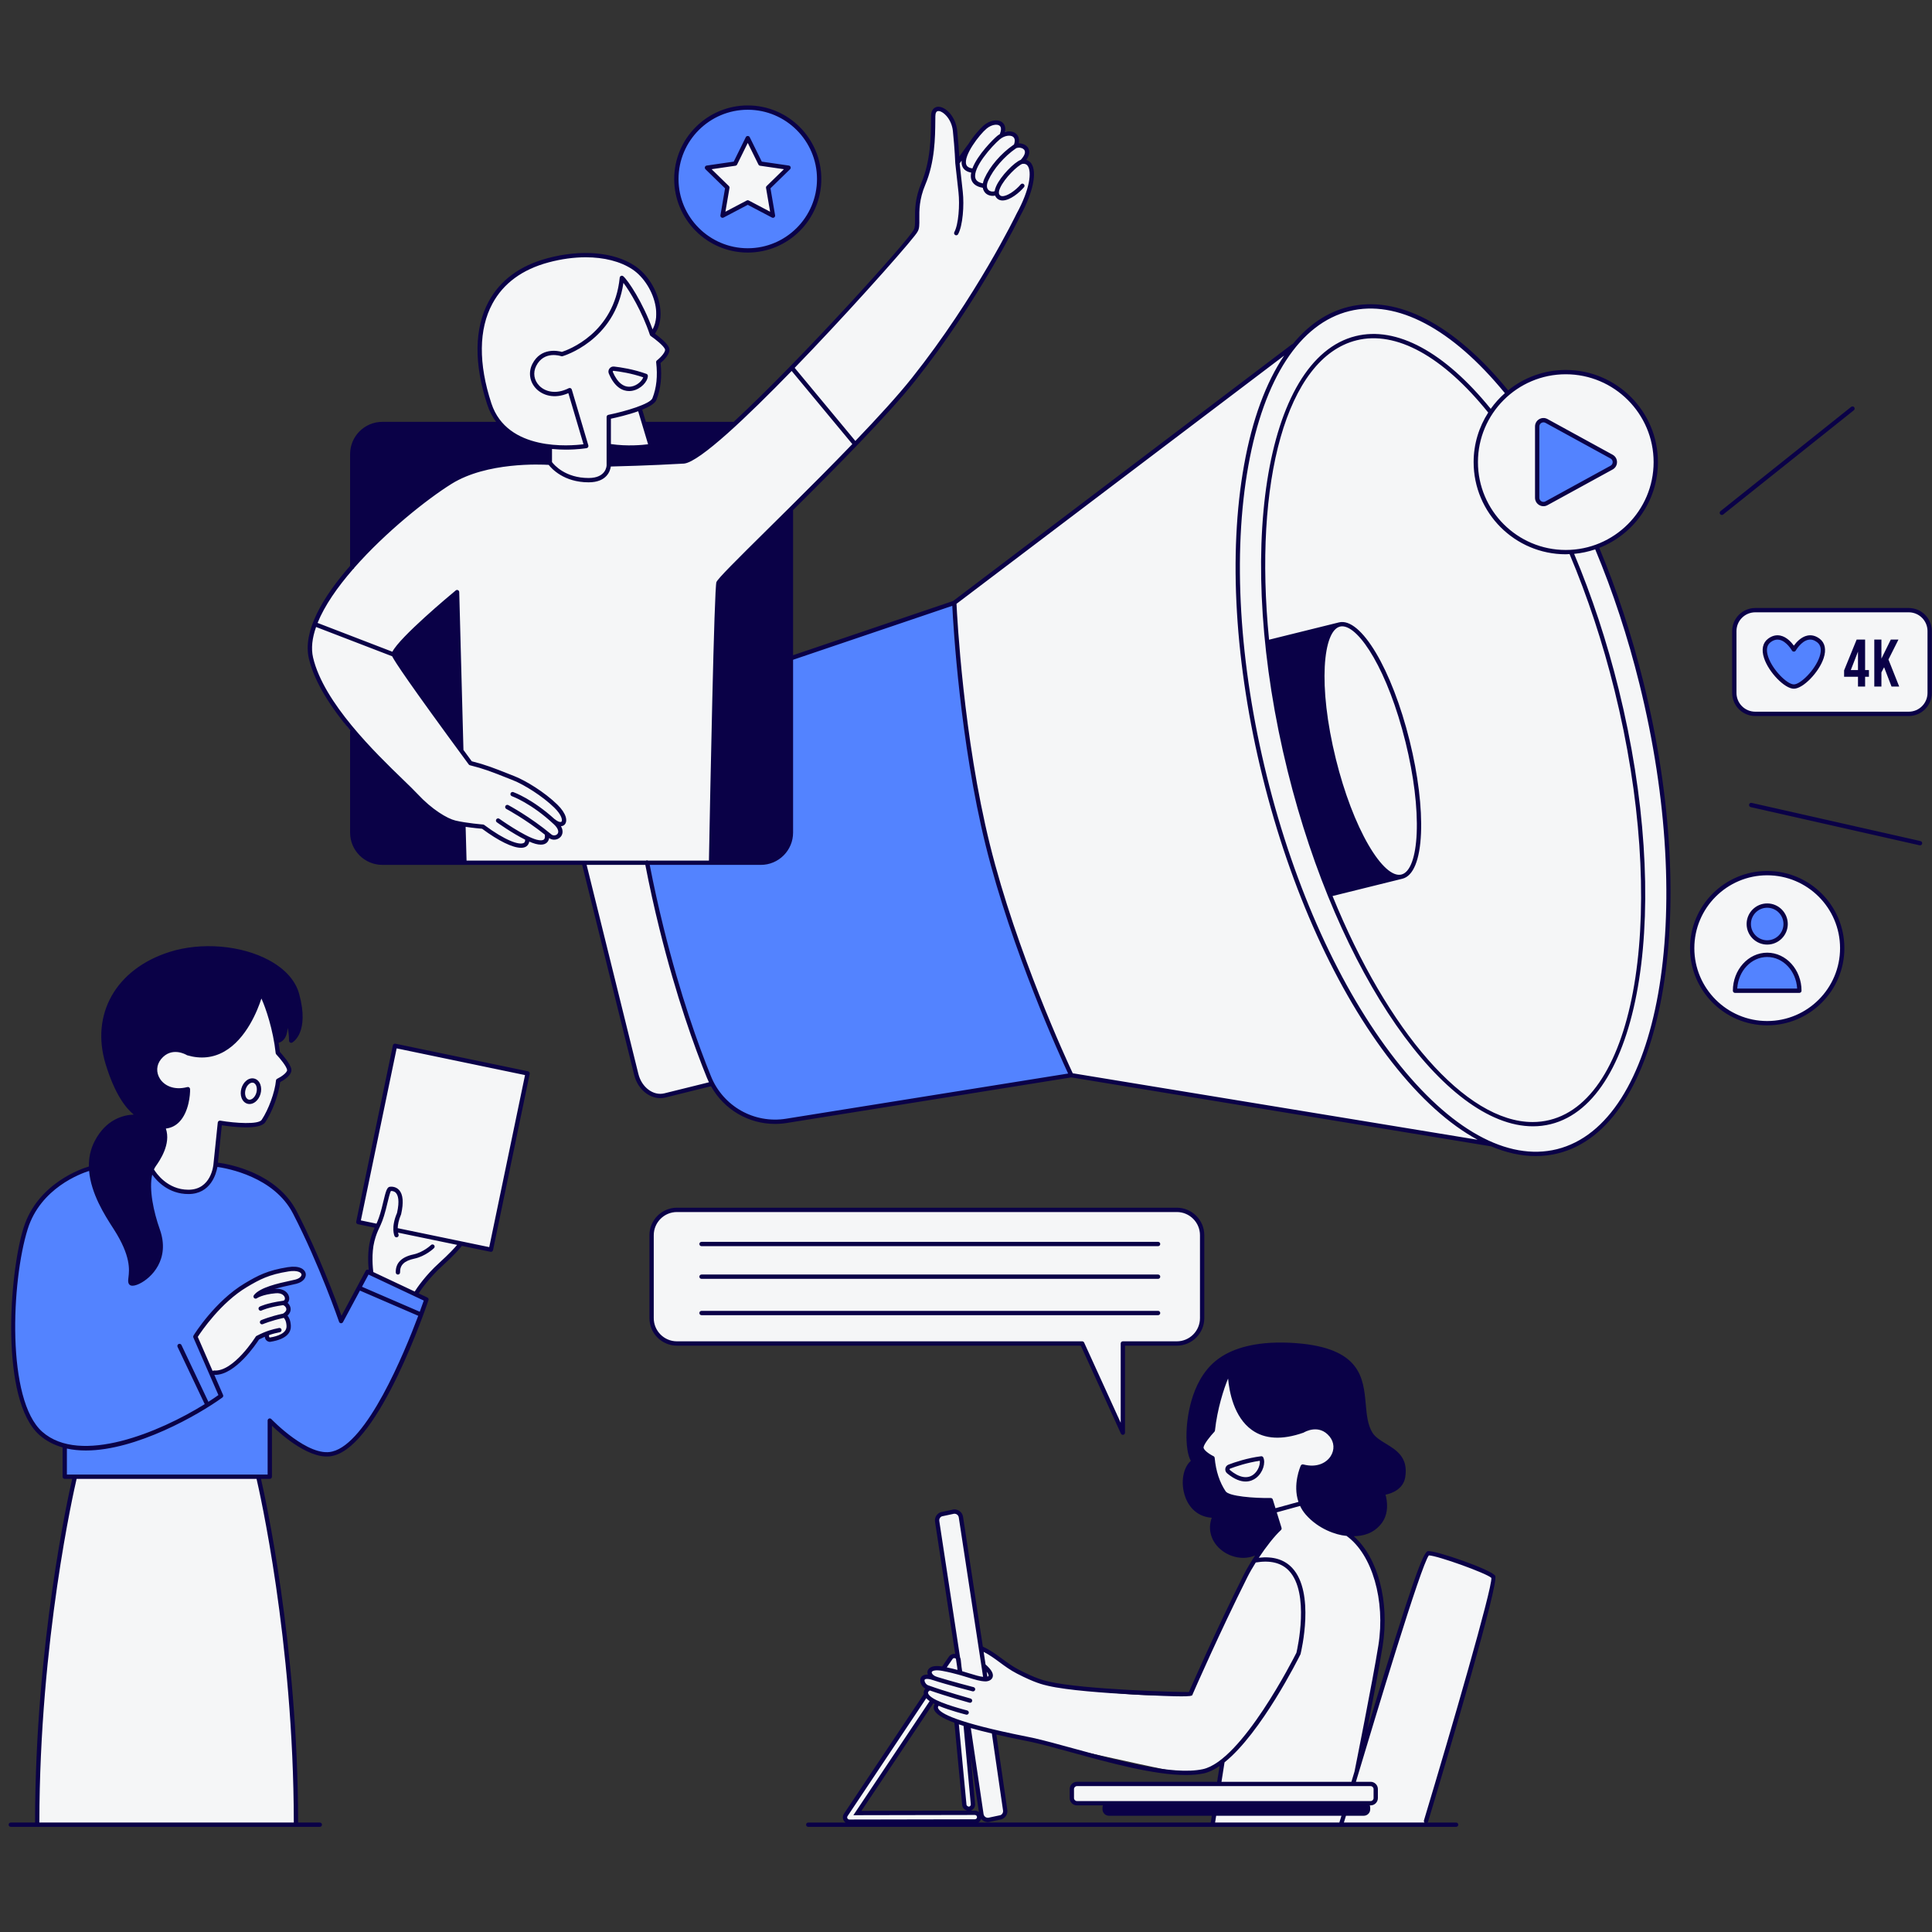 <svg xmlns="http://www.w3.org/2000/svg" xmlns:xlink="http://www.w3.org/1999/xlink" width="2000" zoomAndPan="magnify" viewBox="0 0 1500 1500" height="2000" preserveAspectRatio="xMidYMid meet" version="1.0"><rect x="0" y="0" width="1500" height="1500" fill="#333333" stroke="none"/><defs><clipPath id="2a225d8d2c"><path d="M 6 81.816 L 1500 81.816 L 1500 1418.316 L 6 1418.316 Z M 6 81.816 " clip-rule="nonzero"/></clipPath></defs><path fill="#f5f6f7" d="M 1274.488 530.652 C 1319.203 711.234 1289.969 873.844 1209.191 893.852 C 1192.531 897.977 1174.984 895.699 1157.227 887.926 L 1157.312 888.266 L 831.742 834.797 C 831.742 834.797 788.98 745.121 766.945 656.203 C 744.941 567.273 740.918 467.996 740.918 467.996 L 1003.91 268.758 L 1004.07 269.391 C 1016.145 254.23 1030.605 244.027 1047.262 239.902 C 1086.402 230.207 1130.461 255.773 1170.57 305.246 L 1170.648 305.379 C 1182.809 295.113 1198.504 288.902 1215.664 288.902 C 1254.254 288.902 1285.535 320.188 1285.535 358.781 C 1285.535 389.02 1266.297 414.695 1239.422 424.43 L 1239.617 424.766 C 1253.262 457.242 1265.125 492.84 1274.488 530.652 Z M 201 1145.957 L 58.523 1147.098 C 58.523 1147.098 24.328 1303.27 30.027 1416.125 C 134.32 1416.125 229.496 1416.125 229.496 1416.125 C 229.496 1416.125 229.781 1348.867 222.941 1284.176 C 216.102 1219.484 201 1145.957 201 1145.957 Z M 102.121 988.789 C 101.266 993.062 100.27 994.918 102.121 996.625 C 102.121 996.625 118.434 994.988 123.777 975.539 C 129.121 956.086 115.656 947.75 115.441 924.668 C 115.23 911.203 118.863 907.996 118.863 907.996 C 118.863 907.996 125.914 925.309 144.508 925.309 C 157.973 925.523 165.238 918.469 167.59 904.363 C 169.941 890.254 171.438 871.875 171.438 871.875 C 171.438 871.875 193.234 876.789 203.707 871.02 C 209.266 866.957 215.891 839.172 215.891 839.172 C 215.891 839.172 223.582 836.82 224.863 832.117 C 226.148 827.418 215.891 817.797 215.891 817.797 L 214.18 808.605 C 214.18 808.605 223.156 806.684 222.727 793.324 C 223.582 793.645 227.324 803.691 225.934 807.004 C 228.82 807.324 232.984 802.09 233.309 790.762 C 233.629 779.434 232.344 757.383 204.703 745.695 C 177.062 734.012 136.316 730.734 106.824 753.82 C 77.328 776.902 77.613 807.965 83.742 825.066 C 89.867 842.164 97.848 862.539 107.82 866.816 C 107.82 866.816 85.309 864.535 73.484 890.469 C 61.656 916.402 88.301 953.309 91.293 956.301 C 94.285 959.293 105.254 967.559 102.121 988.789 Z M 200.145 976.961 L 154.555 1013.727 L 151.418 1036.523 L 164.527 1066.449 L 176.777 1069.297 L 209.266 1047.07 L 229.496 1037.949 L 228.641 1004.891 L 239.754 993.492 L 237.758 978.102 Z M 279.078 948.75 L 293.609 951.312 C 293.609 951.312 283.066 972.973 287.91 987.508 L 322.535 1004.461 C 322.535 1004.461 332.648 991.355 340.629 983.375 C 348.605 975.395 358.438 965.848 358.438 965.848 L 380.805 970.121 L 409.301 833.328 L 307.574 811.957 Z M 515.59 851.285 L 552.062 841.309 C 552.062 841.309 567.879 670.32 587.539 670.32 C 607.203 670.32 614.684 656.641 614.684 643.816 C 614.684 630.992 614.684 511.297 614.684 511.297 L 614.184 395.734 L 648.52 360.254 C 648.52 360.254 686.277 321.781 697.391 308.672 C 708.504 295.562 731.16 264.93 731.16 264.93 L 772.191 202.09 C 772.191 202.09 796.699 156.348 799.406 146.66 C 802.113 136.969 801.684 128.137 794.988 125 C 801.543 115.168 792.137 111.465 788.434 113.602 C 792.992 105.48 784.016 101.633 778.746 102.629 C 780.312 94.363 771.621 92.656 765.066 98.496 C 758.512 104.34 750.961 115.598 750.961 115.598 L 743.125 125.57 C 743.125 125.57 742.984 100.066 738.707 92.512 C 734.434 84.961 727.879 82.965 725.887 85.816 C 723.891 88.664 725.031 107.188 723.035 120.012 C 721.043 132.84 712.207 151.934 712.207 157.062 C 712.207 162.191 712.207 175.871 710.5 179.004 C 689.98 206.078 615.039 285.59 615.039 285.59 L 568.875 330.332 L 500.773 328.906 L 497.352 316.082 L 507.895 310.383 C 512.453 301.832 512.738 285.02 510.176 281.883 C 517.016 276.754 518.152 270.77 518.152 270.77 C 518.152 270.77 516.73 267.637 507.039 259.371 C 518.152 224.887 494.504 196.105 450.621 197.812 C 406.734 199.523 375.961 223.465 373.398 262.223 C 370.832 300.98 387.359 329.191 387.359 329.191 C 387.359 329.191 311.848 329.191 294.18 329.191 C 276.512 329.191 273.094 347.43 273.094 355.41 C 273.094 363.391 273.094 425.516 273.094 439.766 C 267.965 446.605 237.473 485.078 240.324 504.457 C 245.168 535.52 272.949 568.152 272.949 568.152 C 272.949 568.152 272.949 621.16 272.949 644.242 C 272.949 667.324 289.621 669.75 298.598 669.75 C 307.57 669.75 452.898 669.75 452.898 669.75 C 452.898 669.75 486.809 810.816 492.793 831.906 C 498.777 852.992 515.59 851.285 515.59 851.285 Z M 871.781 1112.328 L 871.781 1043.078 L 913.672 1043.078 C 924.531 1043.078 933.332 1034.273 933.332 1023.414 L 933.332 959.008 C 933.332 948.148 924.531 939.344 913.672 939.344 L 525.562 939.344 C 514.703 939.344 505.902 948.148 505.902 959.008 L 505.902 1023.414 C 505.902 1034.273 514.703 1043.078 525.562 1043.078 L 840.207 1043.078 Z M 766.969 656.289 C 766.961 656.262 766.953 656.23 766.945 656.203 C 766.938 656.168 766.93 656.137 766.922 656.105 Z M 1481.949 473.723 L 1362.766 473.723 C 1353.797 473.723 1346.523 480.996 1346.523 489.969 L 1346.523 537.988 C 1346.523 546.957 1353.797 554.23 1362.766 554.23 L 1481.949 554.23 C 1490.918 554.23 1498.191 546.957 1498.191 537.988 L 1498.191 489.969 C 1498.191 480.996 1490.918 473.723 1481.949 473.723 Z M 1372.047 677.898 C 1339.879 677.898 1313.801 703.98 1313.801 736.152 C 1313.801 768.32 1339.879 794.402 1372.047 794.402 C 1404.215 794.402 1430.293 768.32 1430.293 736.152 C 1430.293 703.98 1404.215 677.898 1372.047 677.898 Z M 1109.148 1205.805 C 1106.871 1207.23 1093.191 1243.992 1093.191 1243.992 L 1055.863 1365.395 C 1055.863 1365.395 1078.09 1274.199 1072.105 1237.438 C 1066.121 1200.676 1044.75 1190.699 1044.75 1190.699 C 1051.617 1191.371 1063.488 1192.055 1071.395 1181.582 C 1078.535 1172.125 1073.531 1159.066 1073.531 1159.066 C 1073.531 1159.066 1087.496 1157.949 1089.348 1146.742 C 1092.98 1124.727 1070.965 1124.301 1064.129 1113.184 C 1050.594 1091.188 1074.949 1049.699 1006.133 1044.477 C 977.051 1042.27 956.738 1047.953 944.551 1058.168 C 919.371 1079.273 920.082 1128.145 926.922 1134.559 C 914.527 1142.254 917.945 1177.59 943.309 1176.734 C 932.766 1198.395 962.184 1217.703 979.926 1202.312 L 963.469 1230.102 C 963.469 1230.102 932.691 1299.566 923.289 1314.953 C 882.469 1320.512 814.082 1307.258 814.082 1307.258 L 786.938 1295.719 L 768.988 1283.535 L 761.934 1279.473 C 761.934 1279.473 748.684 1191.199 746.762 1182.008 C 744.836 1172.816 741.418 1173.246 741.418 1173.246 C 741.418 1173.246 739.41 1173.844 732.656 1175.383 C 725.898 1176.922 727.098 1180.512 727.098 1180.512 L 734.863 1225.328 C 734.863 1225.328 743.98 1283.75 742.844 1285.602 C 737.43 1285.602 733.012 1295.434 733.012 1295.434 C 733.012 1295.434 728.023 1294.578 724.605 1295.719 C 721.184 1296.855 721.328 1300.562 721.328 1300.562 C 721.328 1300.562 717.91 1300.277 716.625 1303.695 C 715.344 1307.117 716.484 1308.684 721.613 1310.82 L 670.25 1388.266 C 665.977 1393.609 657.102 1407.562 656.785 1410.066 C 656.473 1412.574 659.562 1414.555 659.562 1414.555 L 756.379 1413.914 C 756.379 1413.914 759.156 1413.488 759.582 1410.496 C 760.012 1407.504 756.805 1407.289 756.805 1407.289 L 666.617 1407.289 L 724.23 1320.121 C 725.227 1320.832 726.348 1321.625 727.738 1322.648 C 723.75 1331.199 741.988 1336.469 741.988 1336.469 L 748.684 1400.305 C 748.684 1400.305 749.109 1404.438 752.531 1404.723 C 755.949 1405.008 755.238 1399.879 755.238 1399.879 L 754.098 1388.766 L 751.531 1351.43 L 753.242 1354.566 C 753.242 1354.566 760.082 1400.449 760.938 1406.719 C 761.793 1412.988 766.637 1413.559 766.637 1413.559 C 766.637 1413.559 772.336 1411.562 776.895 1410.422 C 781.453 1409.281 780.598 1404.723 780.598 1404.723 L 771.48 1344.594 C 771.48 1344.594 892.301 1371.664 914.812 1375.941 C 937.324 1380.215 948.152 1368.816 948.152 1368.816 L 947.297 1385.344 L 843.574 1385.059 C 843.574 1385.059 837.02 1383.066 833.887 1385.344 C 829.324 1398.168 835.023 1399.594 835.023 1399.594 C 835.023 1399.594 843.004 1399.594 858.391 1401.305 C 860.957 1411.848 864.09 1408.145 864.09 1408.145 L 941.027 1407.859 L 941.027 1416.125 L 1106.301 1416.125 L 1143.059 1289.875 C 1143.059 1289.875 1159.871 1231.453 1159.305 1224.043 C 1156.453 1219.484 1111.145 1204.664 1109.148 1205.805 Z M 580.559 194.418 C 611.176 194.418 635.996 169.598 635.996 138.977 C 635.996 108.359 611.176 83.535 580.559 83.535 C 549.941 83.535 525.125 108.359 525.125 138.977 C 525.125 169.598 549.941 194.418 580.559 194.418 Z M 580.559 194.418 " fill-opacity="1" fill-rule="nonzero"/><path fill="#5383ff" d="M 580.559 194.418 C 611.176 194.418 635.996 169.598 635.996 138.977 C 635.996 108.359 611.176 83.535 580.559 83.535 C 549.941 83.535 525.125 108.359 525.125 138.977 C 525.125 169.598 549.941 194.418 580.559 194.418 Z M 570.773 127.02 L 580.559 107.184 L 590.348 127.02 L 612.23 130.199 L 596.395 145.637 L 600.133 167.434 L 580.559 157.145 L 560.984 167.434 L 564.723 145.637 L 548.887 130.199 Z M 1372.047 731.703 C 1379.949 731.703 1386.352 725.297 1386.352 717.398 C 1386.352 709.496 1379.949 703.094 1372.047 703.094 C 1364.148 703.094 1357.746 709.496 1357.746 717.398 C 1357.746 725.297 1364.148 731.703 1372.047 731.703 Z M 1372.047 741.336 C 1358.254 741.336 1347.066 753.816 1347.066 769.207 L 1397.027 769.207 C 1397.027 753.816 1385.844 741.336 1372.047 741.336 Z M 1411.754 497.234 C 1401.145 489.277 1392.746 504.309 1392.746 504.309 C 1392.746 504.309 1384.344 489.277 1373.734 497.234 C 1361.668 506.285 1383.461 533.043 1392.746 533.043 C 1402.027 533.043 1423.82 506.285 1411.754 497.234 Z M 1251.227 354.508 L 1200.684 326.824 C 1197.434 325.047 1193.469 327.395 1193.469 331.102 L 1193.469 386.465 C 1193.469 390.168 1197.434 392.516 1200.684 390.738 L 1222.938 378.551 L 1251.227 363.059 C 1254.602 361.207 1254.602 356.355 1251.227 354.508 Z M 740.703 468.836 L 614.469 510.871 C 614.469 510.871 614.469 638.688 614.469 649.371 C 614.469 660.059 602.5 669.891 590.961 669.891 C 579.418 669.891 502.055 669.891 502.055 669.891 C 502.055 669.891 521.289 772.484 551.211 837.891 C 558.047 859.262 584.121 872.09 606.348 870.805 L 831.176 835.324 C 831.176 835.324 787.578 739.57 765.352 650.656 C 743.125 561.738 740.703 468.836 740.703 468.836 Z M 264.828 1024.695 C 264.828 1024.695 259.699 1013.367 248.586 983.66 C 237.473 953.949 223.582 928.301 209.266 918.898 C 194.945 909.492 167.805 903.723 167.805 903.723 C 167.805 903.723 166.52 925.523 146.219 925.309 C 125.914 925.094 118.078 907.996 118.078 907.996 C 108.676 929.941 128.051 958.723 123.492 975.539 C 118.934 992.352 103.262 998.336 101.266 996.055 C 103.262 986.082 98.949 965.988 87.305 949.035 C 77.613 934.926 69.066 917.688 70.207 907.141 C 59.379 911.699 38.293 919.395 27.746 937.633 C 10.082 970.691 7.23 1032.535 15.211 1077.562 C 23.188 1122.59 51.113 1122.875 51.113 1122.875 L 51.113 1146.812 L 209.266 1146.812 L 209.477 1103.566 C 209.477 1103.566 234.055 1123.016 248.16 1128.574 C 262.266 1134.133 274.234 1123.23 293.895 1093.309 C 313.559 1063.383 329.801 1008.879 329.801 1008.879 L 284.492 987.293 Z M 226.895 995.309 C 226.895 995.309 209.477 999.371 207.449 1002.363 C 222.301 1000.117 224.973 1007.598 220.805 1011.125 C 228.605 1014.652 221.445 1021.062 221.445 1021.062 C 221.445 1021.062 222.836 1022.668 223.691 1028.223 C 224.223 1036.668 213.754 1040.516 210.121 1040.086 C 206.484 1039.66 206.914 1035.383 206.914 1035.383 C 206.914 1035.383 204.562 1036.453 199.434 1039.23 C 193.023 1048.422 184.688 1055.902 178.273 1061.676 C 171.863 1067.445 164.812 1066.164 164.812 1066.164 L 151.348 1037.094 C 151.348 1037.094 160.25 1023.844 173.789 1010.59 C 187.324 997.34 211.188 988.469 215.781 987.188 C 220.379 985.902 234.805 982.695 235.766 988.789 C 236.727 994.879 226.895 995.309 226.895 995.309 Z M 226.895 995.309 " fill-opacity="1" fill-rule="nonzero"/><g clip-path="url(#2a225d8d2c)"><path fill="#0a0147" d="M 1241.672 425.367 C 1268.285 414.934 1287.211 389.055 1287.211 358.781 C 1287.211 319.328 1255.113 287.23 1215.664 287.23 C 1198.734 287.23 1183.184 293.172 1170.918 303.039 C 1129.023 251.832 1085.004 228.828 1046.863 238.277 C 1030.469 242.336 1015.949 252.148 1003.672 267.125 C 1003.398 267.164 1003.133 267.246 1002.902 267.426 L 739.965 466.621 L 615.75 508.707 L 615.75 396.023 C 649.766 362.258 689.465 322.152 710.668 295.465 C 760.801 232.371 791.746 168.461 792.207 167.504 C 802.059 149.562 805.387 133.629 800.684 126.898 C 799.703 125.492 798.355 124.605 796.797 124.16 C 800.66 118.785 798.785 115.367 797.656 114.039 C 796.109 112.219 793.48 111.246 790.969 111.281 C 791.875 106.594 789.59 104.277 788.418 103.438 C 786.301 101.93 783.293 101.66 780.246 102.453 C 781.195 97.812 779.035 95.59 777.926 94.797 C 774.461 92.32 768.543 93.367 763.852 97.281 C 761.129 99.559 755.672 105.609 751.609 112.207 C 751.508 112.293 751.398 112.367 751.316 112.48 L 744.773 121.543 C 744.527 117.188 744.047 110.133 743.156 101.398 C 742.055 90.652 734.27 82.711 728.336 82.871 C 727.074 82.922 722.961 83.605 722.855 90.09 L 722.816 93.836 C 722.711 106.242 722.559 124.992 715.297 142.16 C 710.25 154.102 710.355 163.719 710.422 170.082 C 710.465 173.695 710.496 176.551 709.469 178.266 C 705.715 186.254 621.973 279.141 569.543 327.594 C 569.418 327.566 569.297 327.52 569.164 327.52 L 501.449 327.52 L 498.617 318.082 C 504.082 315.863 508.547 313.258 509.664 310.418 C 512.984 301.961 514.035 292.602 512.867 281.824 C 515.293 279.801 521.121 274.348 519.402 269.91 C 518.004 266.293 511.504 261.27 508.527 259.109 C 512.387 253.344 513.707 245.934 512.344 237.551 C 510.316 225.09 502.645 212.828 492.801 206.312 C 476.664 195.633 451.363 193.453 425.109 200.473 C 403.746 206.188 388.367 217.504 379.391 234.121 C 368.227 254.781 367.871 282.52 378.363 314.328 C 380.051 319.438 382.402 323.77 385.188 327.52 L 296.852 327.52 C 283.047 327.52 271.812 338.754 271.812 352.559 L 271.812 439.32 C 250.395 463.785 234.832 490.273 239.836 511.398 C 244.273 530.148 257.352 549.711 271.926 567.152 C 271.859 567.332 271.812 567.52 271.812 567.723 L 271.812 646.449 C 271.812 660.258 283.047 671.492 296.852 671.492 L 452.004 671.492 L 492.402 834.656 C 495.035 845.281 503.633 852.594 512.641 852.594 C 513.961 852.594 515.293 852.434 516.613 852.109 L 552.031 843.336 C 562.152 861.477 581.105 872.602 601.73 872.602 C 604.77 872.602 607.84 872.363 610.926 871.871 L 831.746 836.492 L 1157.039 889.918 C 1157.133 889.934 1157.223 889.941 1157.312 889.941 C 1157.367 889.941 1157.414 889.918 1157.465 889.914 C 1169.324 894.969 1181 897.57 1192.309 897.57 C 1198.176 897.566 1203.949 896.875 1209.594 895.477 C 1291.137 875.281 1320.977 711.438 1276.113 530.25 C 1267.043 493.621 1255.453 458.352 1241.672 425.367 Z M 1215.664 290.578 C 1253.27 290.578 1283.863 321.176 1283.863 358.781 C 1283.863 396.391 1253.27 426.988 1215.664 426.988 C 1178.062 426.988 1147.469 396.391 1147.469 358.781 C 1147.469 321.176 1178.062 290.578 1215.664 290.578 Z M 1088.691 682.273 C 1088.711 682.27 1088.727 682.254 1088.746 682.25 C 1088.777 682.242 1088.809 682.246 1088.84 682.238 C 1097.273 680.148 1102.395 667.637 1103.262 647 C 1104.098 627.02 1100.973 601.535 1094.461 575.238 C 1080.645 519.441 1056.508 479.02 1039.562 483.227 C 1039.527 483.234 1039.496 483.25 1039.461 483.262 C 1039.445 483.266 1039.43 483.258 1039.418 483.262 L 985.297 496.668 C 973.113 374.281 998.637 277.742 1053.281 264.207 C 1083.93 256.613 1120.188 276.551 1155.441 320.309 C 1148.309 331.434 1144.121 344.617 1144.121 358.781 C 1144.121 398.234 1176.215 430.336 1215.664 430.336 C 1216.656 430.336 1217.621 430.227 1218.605 430.184 C 1232.555 463.203 1244.289 498.746 1253.477 535.855 C 1294.805 702.742 1272.234 852.434 1203.172 869.543 C 1198.828 870.621 1194.41 871.148 1189.914 871.148 C 1137.918 871.137 1077.23 800.539 1034.586 695.676 Z M 1040.367 486.477 C 1040.922 486.34 1041.492 486.273 1042.082 486.273 C 1055.391 486.273 1077.559 520.91 1091.211 576.043 C 1097.648 602.035 1100.738 627.188 1099.914 646.859 C 1099.129 665.602 1094.797 677.312 1088.035 678.988 C 1081.27 680.672 1071.98 672.328 1062.539 656.117 C 1052.629 639.102 1043.629 615.418 1037.191 589.422 C 1022.934 531.844 1027.324 489.707 1040.367 486.477 Z M 788.676 115.266 C 789.281 114.844 790.172 114.629 791.121 114.629 C 792.594 114.629 794.199 115.145 795.105 116.207 C 796.559 117.922 795.605 120.789 792.496 124.113 C 787.48 125.984 776.934 136.656 773.395 144.637 C 772.781 146.02 772.395 147.293 772.238 148.445 C 770.938 148.957 769.035 148.82 767.688 147.723 C 765.895 146.262 765.762 143.547 767.309 140.074 C 771.238 131.27 779.621 121.531 788.676 115.266 Z M 786.473 106.164 C 788.465 107.59 787.883 110.449 787.25 112.254 C 787.09 112.344 786.918 112.406 786.77 112.512 C 777.102 119.203 768.473 129.242 764.25 138.711 C 763.641 140.078 763.32 141.273 763.121 142.379 C 759.848 141.723 757.891 140.406 757.297 138.297 C 755.039 130.297 770.137 113.301 776.254 108.191 C 779.977 105.082 784.453 104.723 786.473 106.164 Z M 765.996 99.852 C 769.77 96.707 774.113 96.191 775.98 97.523 C 777.891 98.887 777.062 102.004 776.398 103.742 C 776.355 103.852 776.359 103.969 776.34 104.082 C 775.57 104.531 774.82 105.027 774.109 105.621 C 771.23 108.027 758.898 120.223 754.973 130.77 C 751.023 130.203 750.371 128.301 750.164 127.645 C 747.969 120.715 760.379 104.547 765.996 99.852 Z M 630.871 271.117 C 669.566 230.387 711.027 183.484 712.441 179.777 C 713.852 177.48 713.82 174.359 713.77 170.043 C 713.699 163.598 713.605 154.762 718.379 143.465 C 725.898 125.684 726.059 106.535 726.164 93.863 L 726.203 90.145 C 726.246 87.602 727.012 86.281 728.48 86.215 C 731.816 86.035 738.828 92.004 739.824 101.738 C 741.328 116.461 741.656 126.359 741.66 126.457 C 741.66 126.504 741.699 126.535 741.707 126.582 L 741.668 126.586 C 741.668 126.586 743.027 139.008 744.168 149.27 C 745.262 159.098 744.203 174.219 740.945 180.199 C 740.5 181.012 740.801 182.027 741.613 182.469 C 741.867 182.609 742.141 182.676 742.414 182.676 C 743.008 182.676 743.578 182.359 743.883 181.801 C 747.496 175.18 748.668 159.441 747.496 148.898 C 746.508 140.004 745.355 129.5 745.066 126.859 L 746.625 124.699 C 746.496 126.117 746.59 127.449 746.973 128.656 C 747.625 130.719 749.418 133.207 754.039 134.012 C 753.68 135.859 753.629 137.621 754.074 139.207 C 755.074 142.75 758.105 144.957 763.047 145.801 C 763.453 148.195 764.754 149.648 765.57 150.316 C 767.504 151.891 770.23 152.418 772.578 151.844 C 772.629 151.965 772.688 152.09 772.746 152.211 C 773.742 154.176 775.395 155.348 777.535 155.594 C 777.82 155.625 778.109 155.641 778.402 155.641 C 784.215 155.641 791.598 149.441 795.047 145.316 C 795.641 144.605 795.547 143.551 794.84 142.957 C 794.129 142.359 793.07 142.457 792.48 143.168 C 788.508 147.914 781.715 152.656 777.918 152.27 C 776.895 152.148 776.223 151.668 775.734 150.699 C 775.617 150.469 775.547 150.191 775.52 149.875 C 775.59 149.609 775.598 149.332 775.535 149.062 C 775.625 148.211 775.934 147.168 776.457 145.992 C 779.953 138.105 790.434 128.254 793.773 127.219 C 795.641 126.965 797.008 127.477 797.938 128.812 C 801.098 133.336 799.723 146.887 789.242 165.953 C 789.234 165.965 789.234 165.98 789.23 165.996 C 789.223 166.012 789.207 166.02 789.199 166.035 C 788.895 166.672 758.074 230.422 708.047 293.383 C 697.199 307.035 681.449 324.254 664.09 342.348 L 616.984 285.598 C 621.711 280.719 626.363 275.859 630.871 271.117 Z M 503.172 344.922 C 498.754 345.5 487.055 346.641 474.312 344.77 L 474.312 325.082 C 478.285 324.246 487.434 322.176 495.484 319.285 Z M 516.281 271.117 C 517.02 273.027 513.148 277.375 510.07 279.781 C 509.609 280.141 509.371 280.719 509.438 281.301 C 510.699 291.902 509.754 301.023 506.547 309.191 C 504.801 313.633 485.625 319.371 472.566 322.027 C 472.539 322.031 472.52 322.051 472.492 322.059 C 471.641 322.133 470.965 322.828 470.965 323.703 L 470.965 361.242 C 470.957 361.648 470.688 371.121 457.004 371.121 C 438.91 371.121 430.23 360.957 428.574 358.773 L 428.574 348.578 C 432.355 348.945 435.973 349.102 439.246 349.102 C 448.625 349.102 455.27 347.977 455.473 347.941 C 455.941 347.855 456.352 347.578 456.602 347.172 C 456.852 346.766 456.922 346.273 456.785 345.816 L 443.93 302.422 C 443.789 301.949 443.445 301.559 442.988 301.363 C 442.531 301.168 442.012 301.18 441.57 301.406 C 431.297 306.59 423.09 303.875 418.832 299.605 C 414.578 295.344 413.613 289.391 416.316 284.074 C 422.402 272.086 435.172 276.352 435.711 276.539 C 436.027 276.648 436.379 276.664 436.707 276.574 C 437.125 276.461 477.461 264.824 484.023 219.633 C 488.863 225.945 498.555 241.902 504.59 260.027 C 504.711 260.395 504.949 260.691 505.246 260.887 C 508.98 263.453 515.266 268.488 516.281 271.117 Z M 381.543 313.277 C 371.348 282.367 371.617 255.547 382.336 235.711 C 390.855 219.941 405.539 209.176 425.977 203.707 C 435.883 201.059 445.625 199.754 454.742 199.754 C 468.938 199.754 481.605 202.918 490.953 209.105 C 499.914 215.039 507.184 226.684 509.039 238.09 C 509.836 243.004 509.965 249.77 506.656 255.754 C 499.07 234.664 487.441 217.41 483.879 214.461 C 483.402 214.066 482.742 213.969 482.176 214.203 C 481.602 214.438 481.207 214.969 481.145 215.586 C 476.82 258.922 440.688 271.793 436.258 273.211 C 433.359 272.402 419.965 269.496 413.328 282.559 C 410.004 289.109 411.23 296.727 416.461 301.973 C 421.285 306.812 430.23 310.047 441.273 305.242 L 453.023 344.914 C 442.832 346.238 393.836 350.551 381.543 313.277 Z M 324.188 616.457 C 321.617 613.688 317.793 609.988 312.953 605.309 C 291.445 584.496 251.414 545.762 243.094 510.625 C 241.379 503.387 242.41 495.305 245.398 486.789 L 304.461 509.527 C 306.602 513.773 316.832 529.492 363.926 593.512 C 364.156 593.824 364.492 594.047 364.871 594.141 C 375.84 596.883 381.422 599.094 394.91 604.438 L 398.297 605.781 C 406.785 609.137 421.102 618.012 430.359 627.059 C 436.133 632.699 436.855 636.91 435.957 637.91 C 435.449 638.488 433.535 638.309 430.883 636.137 C 430.805 636.07 430.707 636.047 430.621 635.996 C 413.316 620.309 399.129 615.195 398.516 614.98 C 397.645 614.672 396.691 615.137 396.383 616.008 C 396.078 616.879 396.535 617.836 397.406 618.141 C 397.559 618.191 412.555 623.594 430.094 640.047 C 433.223 642.98 434.242 645.844 432.758 647.52 C 431.742 648.668 429.59 649.09 428.113 647.859 C 411.703 634.164 394.82 625.172 394.652 625.082 C 393.832 624.648 392.82 624.965 392.391 625.781 C 391.957 626.598 392.27 627.609 393.086 628.043 C 393.242 628.125 407.855 635.91 423.004 648.012 C 423.004 648.129 422.98 648.246 423.008 648.363 C 423.012 648.387 423.453 650.652 422.328 651.723 C 421.402 652.594 419.383 652.668 416.633 651.934 C 406.773 649.289 387.875 635.832 387.684 635.695 C 386.934 635.156 385.891 635.328 385.348 636.082 C 384.812 636.836 384.984 637.879 385.738 638.418 C 386.355 638.859 397.762 646.973 407.73 651.914 C 407.777 653.66 407.109 654.223 406.598 654.488 C 403.137 656.301 392.297 652.668 375.918 640.473 C 375.664 640.285 375.363 640.172 375.047 640.148 C 374.922 640.137 362.227 639.141 353.559 637.055 C 347.207 635.535 335.312 628.438 324.188 616.457 Z M 362.23 668.145 L 361.516 641.957 C 367.301 642.828 372.676 643.309 374.305 643.445 C 387.195 652.988 398.008 658.227 404.508 658.227 C 405.938 658.227 407.156 657.973 408.148 657.457 C 409.285 656.859 410.535 655.641 410.918 653.402 C 412.645 654.152 414.293 654.773 415.766 655.168 C 417.301 655.578 418.68 655.785 419.906 655.785 C 421.914 655.785 423.504 655.234 424.652 654.133 C 425.711 653.117 426.152 651.84 426.328 650.68 C 427.48 651.512 428.852 651.941 430.234 651.941 C 432.109 651.941 433.977 651.191 435.266 649.738 C 436.891 647.898 437.52 644.965 435.543 641.488 C 436.805 641.383 437.805 640.867 438.449 640.145 C 440.797 637.527 439.926 631.727 432.699 624.664 C 422.777 614.973 408.203 606.098 399.527 602.668 L 396.141 601.328 C 383.141 596.176 377.082 593.777 366.27 591.043 C 364.199 588.227 362.039 585.285 359.82 582.254 L 356.551 459.672 C 356.531 459.031 356.152 458.457 355.566 458.191 C 354.988 457.922 354.301 458.016 353.809 458.426 C 349.18 462.266 310.543 494.496 304.645 506.008 L 246.559 483.645 C 251.969 470.199 262.039 455.793 274.148 441.875 C 274.598 441.68 274.922 441.285 275.066 440.809 C 299.406 413.109 331.555 387.523 350.629 375.641 C 377.984 358.609 419.98 360.555 426.012 360.934 C 428.215 363.773 437.773 374.473 457.004 374.473 C 471.426 374.473 473.824 365.199 474.223 362.199 C 478.75 362.098 504.34 361.473 531.16 359.926 C 543.359 358.57 580.512 323.137 614.641 288.016 L 661.746 344.773 C 645.852 361.273 628.789 378.363 612.949 394.086 C 612.914 394.117 612.887 394.148 612.855 394.18 C 607.184 399.809 601.66 405.277 596.426 410.449 C 570.965 435.633 557.617 448.914 556.242 451.891 C 554.531 455.594 551.379 616.621 550.414 668.145 L 503.133 668.145 C 502.805 667.969 502.43 667.879 502.043 667.953 C 501.871 667.984 501.719 668.066 501.574 668.145 Z M 515.809 848.859 C 507.281 850.969 498.227 844.242 495.652 833.852 L 455.453 671.492 L 501.031 671.492 C 504.195 687.84 507.879 704.543 511.996 721.176 C 525.023 773.789 539.246 813.125 548.887 836.863 C 549.359 838.031 549.887 839.164 550.426 840.285 Z M 610.395 868.559 C 585.496 872.555 561.488 859 551.988 835.602 C 542.391 811.969 528.227 772.789 515.246 720.371 C 511.195 704.008 507.574 687.582 504.445 671.492 L 590.711 671.492 C 604.52 671.492 615.75 660.258 615.75 646.449 L 615.75 512.246 L 739.352 470.363 C 740.117 485.625 745.34 575.793 765.293 656.496 C 765.297 656.5 765.297 656.504 765.297 656.508 C 765.309 656.555 765.324 656.605 765.332 656.652 C 765.336 656.664 765.34 656.68 765.344 656.691 C 785.379 737.512 822.926 819.832 829.285 833.492 Z M 832.883 833.285 C 828.625 824.223 789.238 739.176 768.582 655.848 C 747.945 572.484 743.098 478.812 742.629 468.801 L 997.012 276.086 C 982.871 296.988 972.266 325.633 965.906 360.988 C 953.535 429.812 958.66 515.941 980.344 603.5 C 1002.023 691.062 1037.68 769.629 1080.734 824.727 C 1102.645 852.762 1125.164 872.977 1147.215 884.91 Z M 1208.789 892.227 C 1170.391 901.73 1125.859 877.027 1083.375 822.664 C 1040.602 767.934 1005.164 689.812 983.594 602.699 C 962.02 515.582 956.91 429.953 969.203 361.578 C 981.414 293.672 1009.277 251.031 1047.664 241.527 C 1084.508 232.402 1127.332 255.043 1168.375 305.234 C 1164.27 308.863 1160.578 312.941 1157.391 317.418 C 1121.477 273.156 1084.27 253.074 1052.477 260.957 C 981.621 278.508 957.957 430.016 999.727 598.699 C 1038.832 756.625 1121.629 874.473 1190.176 874.461 C 1194.844 874.461 1199.457 873.914 1203.977 872.797 C 1274.832 855.246 1298.496 703.73 1256.73 535.051 C 1247.602 498.191 1235.965 462.871 1222.152 430.008 C 1227.832 429.492 1233.305 428.289 1238.527 426.523 C 1252.266 459.387 1263.82 494.543 1272.863 531.055 C 1317.285 710.453 1288.539 872.477 1208.789 892.227 Z M 501.906 290.285 C 491.883 286.648 481.84 285.152 476.746 284.582 C 475.352 284.438 474.02 285.012 473.18 286.137 C 472.324 287.281 472.148 288.75 472.703 290.059 C 477.441 301.293 483.914 303.609 488.441 303.609 C 489.32 303.609 490.129 303.52 490.836 303.395 C 497.559 302.191 502.809 296.352 503.008 291.938 C 503.043 291.207 502.594 290.535 501.906 290.285 Z M 490.242 300.098 C 484.449 301.141 479.312 297.105 475.785 288.758 C 475.66 288.461 475.797 288.227 475.863 288.137 C 475.945 288.031 476.086 287.906 476.305 287.906 C 476.328 287.906 476.352 287.906 476.371 287.91 C 481.09 288.438 490.172 289.781 499.41 292.957 C 498.449 295.66 494.828 299.277 490.242 300.098 Z M 580.559 196.094 C 612.051 196.094 637.668 170.473 637.668 138.98 C 637.668 107.484 612.051 81.863 580.559 81.863 C 549.066 81.863 523.449 107.484 523.449 138.977 C 523.449 170.473 549.066 196.094 580.559 196.094 Z M 580.559 85.211 C 610.203 85.211 634.32 109.332 634.32 138.977 C 634.32 168.625 610.203 192.746 580.559 192.746 C 550.914 192.746 526.797 168.625 526.797 138.977 C 526.797 109.332 550.914 85.211 580.559 85.211 Z M 562.926 146.219 L 559.336 167.152 C 559.227 167.781 559.484 168.414 560 168.789 C 560.52 169.168 561.203 169.215 561.766 168.918 L 580.559 159.035 L 599.355 168.918 C 599.602 169.047 599.867 169.109 600.137 169.109 C 600.48 169.109 600.828 169 601.117 168.789 C 601.633 168.414 601.891 167.781 601.785 167.152 L 598.195 146.219 L 613.398 131.395 C 613.855 130.953 614.02 130.285 613.824 129.68 C 613.625 129.074 613.102 128.633 612.473 128.543 L 591.457 125.488 L 582.059 106.445 C 581.496 105.301 579.621 105.301 579.059 106.445 L 569.66 125.488 L 548.648 128.543 C 548.016 128.633 547.492 129.074 547.297 129.68 C 547.102 130.285 547.262 130.953 547.719 131.395 Z M 571.012 128.676 C 571.559 128.598 572.031 128.254 572.273 127.758 L 580.559 110.969 L 588.848 127.758 C 589.09 128.254 589.559 128.598 590.105 128.676 L 608.633 131.367 L 595.227 144.438 C 594.832 144.82 594.652 145.375 594.746 145.918 L 597.91 164.375 L 581.34 155.66 C 581.094 155.531 580.828 155.469 580.559 155.469 C 580.289 155.469 580.023 155.531 579.777 155.66 L 563.207 164.375 L 566.375 145.918 C 566.465 145.375 566.285 144.82 565.891 144.438 L 552.484 131.367 Z M 870.258 1113.023 C 870.535 1113.629 871.137 1114.004 871.785 1114.004 C 871.902 1114.004 872.02 1113.988 872.137 1113.965 C 872.91 1113.797 873.457 1113.117 873.457 1112.328 L 873.457 1044.754 L 913.672 1044.754 C 925.438 1044.754 935.008 1035.18 935.008 1023.414 L 935.008 959.008 C 935.008 947.242 925.438 937.668 913.672 937.668 L 525.562 937.668 C 513.801 937.668 504.227 947.242 504.227 959.008 L 504.227 1023.414 C 504.227 1035.18 513.801 1044.754 525.562 1044.754 L 839.133 1044.754 Z M 507.574 1023.414 L 507.574 959.008 C 507.574 949.09 515.645 941.02 525.562 941.02 L 913.672 941.02 C 923.59 941.02 931.66 949.09 931.66 959.008 L 931.66 1023.414 C 931.66 1033.332 923.59 1041.402 913.672 1041.402 L 871.785 1041.402 C 870.859 1041.402 870.109 1042.152 870.109 1043.078 L 870.109 1104.621 L 841.73 1042.387 C 841.457 1041.785 840.863 1041.402 840.207 1041.402 L 525.562 1041.402 C 515.645 1041.402 507.574 1033.332 507.574 1023.414 Z M 544.656 967.523 L 899.141 967.523 C 900.066 967.523 900.812 966.773 900.812 965.848 C 900.812 964.922 900.066 964.176 899.141 964.176 L 544.656 964.176 C 543.73 964.176 542.98 964.922 542.98 965.848 C 542.98 966.773 543.73 967.523 544.656 967.523 Z M 544.656 992.887 L 899.141 992.887 C 900.066 992.887 900.812 992.137 900.812 991.211 C 900.812 990.285 900.066 989.539 899.141 989.539 L 544.656 989.539 C 543.73 989.539 542.98 990.285 542.98 991.211 C 542.98 992.137 543.73 992.887 544.656 992.887 Z M 900.812 1019.426 C 900.812 1018.5 900.066 1017.75 899.141 1017.75 L 544.656 1017.75 C 543.73 1017.75 542.98 1018.5 542.98 1019.426 C 542.98 1020.352 543.73 1021.102 544.656 1021.102 L 899.141 1021.102 C 900.066 1021.102 900.812 1020.352 900.812 1019.426 Z M 979.102 1130.637 C 968.41 1131.984 958.684 1135.273 953.832 1137.117 C 952.516 1137.621 951.586 1138.75 951.352 1140.148 C 951.113 1141.562 951.625 1142.961 952.727 1143.879 C 958.484 1148.703 963.289 1150.254 967.086 1150.254 C 970.727 1150.254 973.441 1148.828 975.176 1147.504 C 980.664 1143.324 982.691 1135.656 980.832 1131.598 C 980.531 1130.934 979.84 1130.531 979.102 1130.637 Z M 973.145 1144.844 C 968.402 1148.453 961.91 1147.211 954.875 1141.312 C 954.617 1141.098 954.637 1140.812 954.656 1140.703 C 954.68 1140.551 954.766 1140.344 955.023 1140.25 C 959.516 1138.543 968.32 1135.555 978.105 1134.148 C 978.492 1137.027 976.902 1141.98 973.145 1144.844 Z M 1481.949 472.047 L 1362.766 472.047 C 1352.887 472.047 1344.848 480.086 1344.848 489.965 L 1344.848 537.988 C 1344.848 547.867 1352.887 555.906 1362.766 555.906 L 1481.949 555.906 C 1491.828 555.906 1499.863 547.867 1499.863 537.988 L 1499.863 489.965 C 1499.863 480.086 1491.828 472.047 1481.949 472.047 Z M 1496.516 537.988 C 1496.516 546.023 1489.98 552.559 1481.949 552.559 L 1362.766 552.559 C 1354.73 552.559 1348.195 546.023 1348.195 537.988 L 1348.195 489.965 C 1348.195 481.934 1354.73 475.395 1362.766 475.395 L 1481.949 475.395 C 1489.98 475.395 1496.516 481.934 1496.516 489.965 Z M 1412.758 495.895 C 1409.691 493.594 1406.477 492.777 1403.199 493.473 C 1398.359 494.5 1394.664 498.633 1392.746 501.262 C 1390.824 498.633 1387.129 494.5 1382.289 493.473 C 1379.012 492.777 1375.797 493.594 1372.73 495.895 C 1368.531 499.043 1367.43 504.41 1369.629 511 C 1373.32 522.086 1385.637 534.719 1392.746 534.719 C 1399.852 534.719 1412.168 522.086 1415.863 511 C 1418.059 504.41 1416.957 499.043 1412.758 495.895 Z M 1412.684 509.941 C 1409.305 520.082 1397.914 531.371 1392.746 531.371 C 1387.574 531.371 1376.184 520.082 1372.805 509.941 C 1371.051 504.68 1371.699 500.852 1374.738 498.574 C 1376.516 497.242 1378.262 496.582 1380.039 496.582 C 1380.551 496.582 1381.062 496.637 1381.586 496.746 C 1387.18 497.926 1391.242 505.055 1391.285 505.125 C 1391.875 506.18 1393.613 506.18 1394.203 505.125 C 1394.246 505.055 1398.309 497.926 1403.902 496.746 C 1406.219 496.258 1408.457 496.855 1410.75 498.574 C 1413.789 500.852 1414.438 504.68 1412.684 509.941 Z M 1448.062 496.562 L 1441.496 496.562 L 1431.754 520.484 L 1431.754 525.434 L 1442.539 525.434 L 1442.539 533.043 L 1448.062 533.043 L 1448.062 525.434 L 1451.031 525.434 L 1451.031 520.223 L 1448.062 520.223 Z M 1442.539 520.223 L 1436.961 520.223 L 1442.539 505.891 Z M 1473.957 496.562 L 1468.016 496.562 L 1460.723 511.363 L 1460.723 496.562 L 1455.195 496.562 L 1455.195 533.043 L 1460.723 533.043 L 1460.723 522.047 L 1462.805 518.035 L 1468.59 533.043 L 1474.531 533.043 L 1466.191 512.039 Z M 1372.047 733.375 C 1380.859 733.375 1388.027 726.207 1388.027 717.398 C 1388.027 708.586 1380.859 701.418 1372.047 701.418 C 1363.238 701.418 1356.07 708.586 1356.07 717.398 C 1356.07 726.207 1363.238 733.375 1372.047 733.375 Z M 1372.047 704.766 C 1379.012 704.766 1384.68 710.434 1384.68 717.398 C 1384.68 724.363 1379.012 730.027 1372.047 730.027 C 1365.082 730.027 1359.418 724.363 1359.418 717.398 C 1359.418 710.434 1365.086 704.766 1372.047 704.766 Z M 1372.047 739.66 C 1357.352 739.66 1345.395 752.914 1345.395 769.207 C 1345.395 770.133 1346.141 770.883 1347.066 770.883 L 1397.027 770.883 C 1397.953 770.883 1398.703 770.133 1398.703 769.207 C 1398.703 752.914 1386.746 739.66 1372.047 739.66 Z M 1348.789 767.535 C 1349.559 753.867 1359.695 743.008 1372.047 743.008 C 1384.398 743.008 1394.535 753.867 1395.305 767.535 Z M 1372.047 676.223 C 1339.008 676.223 1312.129 703.105 1312.129 736.148 C 1312.129 769.191 1339.008 796.074 1372.047 796.074 C 1405.086 796.074 1431.969 769.191 1431.969 736.148 C 1431.969 703.105 1405.086 676.223 1372.047 676.223 Z M 1372.047 792.727 C 1340.855 792.727 1315.477 767.348 1315.477 736.148 C 1315.477 704.953 1340.855 679.574 1372.047 679.574 C 1403.242 679.574 1428.621 704.953 1428.621 736.148 C 1428.621 767.348 1403.242 792.727 1372.047 792.727 Z M 1195.004 392.098 C 1196.043 392.711 1197.188 393.023 1198.34 393.023 C 1199.418 393.023 1200.496 392.75 1201.484 392.207 L 1252.027 364.523 C 1254.16 363.359 1255.434 361.211 1255.434 358.781 C 1255.434 356.352 1254.16 354.203 1252.027 353.039 L 1201.484 325.355 C 1199.438 324.234 1197.008 324.273 1195.004 325.465 C 1192.992 326.656 1191.793 328.762 1191.793 331.098 L 1191.793 386.465 C 1191.793 388.801 1192.992 390.906 1195.004 392.098 Z M 1195.141 331.098 C 1195.141 329.957 1195.727 328.93 1196.707 328.348 C 1197.219 328.047 1197.777 327.895 1198.34 327.895 C 1198.863 327.895 1199.395 328.027 1199.879 328.293 L 1250.422 355.977 C 1251.461 356.547 1252.086 357.594 1252.086 358.781 C 1252.086 359.969 1251.461 361.016 1250.422 361.59 L 1222.133 377.082 L 1199.879 389.27 C 1198.875 389.82 1197.691 389.801 1196.711 389.219 C 1195.727 388.637 1195.141 387.605 1195.141 386.465 Z M 1336.832 399.832 C 1337.195 399.832 1337.562 399.715 1337.871 399.465 L 1439.316 318.531 C 1440.039 317.953 1440.156 316.898 1439.582 316.176 C 1439.008 315.457 1437.953 315.336 1437.227 315.914 L 1335.785 396.852 C 1335.062 397.426 1334.941 398.48 1335.52 399.203 C 1335.852 399.617 1336.34 399.832 1336.832 399.832 Z M 1491.074 653.012 L 1359.996 623.371 C 1359.086 623.168 1358.195 623.734 1357.992 624.637 C 1357.789 625.539 1358.355 626.434 1359.254 626.641 L 1490.336 656.277 C 1490.457 656.305 1490.582 656.32 1490.707 656.32 C 1491.473 656.32 1492.16 655.789 1492.336 655.016 C 1492.543 654.113 1491.973 653.215 1491.074 653.012 Z M 308.945 989.57 C 308.957 989.57 308.973 989.57 308.988 989.57 C 309.914 989.547 310.641 988.777 310.617 987.852 C 310.473 982.168 313.867 978.895 321.621 977.23 C 330.434 975.344 336.695 969.297 336.953 969.039 C 337.617 968.391 337.625 967.336 336.98 966.676 C 336.336 966.016 335.277 966 334.617 966.645 C 334.555 966.703 328.762 972.281 320.918 973.953 C 311.676 975.938 307.086 980.641 307.27 987.938 C 307.297 988.848 308.039 989.57 308.945 989.57 Z M 409.953 831.754 L 307.008 810.332 C 306.574 810.246 306.125 810.328 305.75 810.574 C 305.379 810.816 305.117 811.199 305.027 811.633 L 276.559 948.488 C 276.469 948.922 276.555 949.375 276.797 949.746 C 277.043 950.117 277.422 950.379 277.859 950.465 L 290.859 953.168 C 289.73 955.625 288.629 958.27 287.441 962.875 C 285.254 971.34 285.809 981.215 286.266 985.93 L 286.125 985.863 C 285.316 985.484 284.359 985.801 283.938 986.586 L 265.148 1021.559 C 261.09 1010.215 247.66 973.91 230.414 940.57 C 214.781 910.348 177.66 903.797 169.215 902.676 L 172.219 873.66 C 179.871 874.844 201.75 877.613 205.953 871.305 C 211.488 863.008 216.359 849.805 217.504 840.152 C 220.242 838.719 226.918 834.719 226.199 830.113 C 225.539 825.906 219.109 818.684 217.312 816.73 C 217.039 814.312 216.707 811.922 216.324 809.578 C 217.09 809.43 218.828 808.895 220.406 806.992 C 222.133 804.918 223.125 801.918 223.383 798.027 C 224.027 800.891 224.402 804.559 224.402 807.965 C 224.402 808.559 224.715 809.102 225.223 809.406 C 225.73 809.707 226.363 809.719 226.879 809.434 C 227.438 809.129 240.484 801.617 232.25 771.617 C 229.422 761.305 221.359 752.289 208.938 745.551 C 187.332 733.828 156.227 731.242 131.535 739.113 C 90.09 752.328 70.184 787.297 81.996 826.121 C 89.207 849.805 97.855 860.527 103.832 865.355 C 95.469 865.688 82.289 869.16 73.566 885.848 C 70.176 892.332 68.91 899.039 69.004 905.66 C 64.387 907.008 29.277 918.312 18.312 953.234 C 7.051 989.113 0.023 1087.121 30.629 1114.156 C 35.902 1118.816 42.023 1121.902 48.688 1123.797 C 48.637 1123.957 48.586 1124.121 48.586 1124.297 L 48.586 1146.527 C 48.586 1147.453 49.332 1148.203 50.258 1148.203 L 56.043 1148.203 C 53.125 1160.832 27.32 1276.527 27.219 1415.016 L 8.371 1415.016 C 7.445 1415.016 6.695 1415.766 6.695 1416.691 C 6.695 1417.617 7.445 1418.367 8.371 1418.367 L 248.301 1418.367 C 249.227 1418.367 249.977 1417.617 249.977 1416.691 C 249.977 1415.766 249.227 1415.016 248.301 1415.016 L 231.449 1415.016 C 231.348 1276.527 205.543 1160.832 202.625 1148.203 L 209.461 1148.203 C 210.387 1148.203 211.137 1147.453 211.137 1146.527 L 211.137 1106.953 C 219.145 1114.648 241.945 1134.602 258.812 1130.203 C 294.777 1121.535 331.141 1013.984 332.672 1009.41 C 332.941 1008.605 332.562 1007.727 331.797 1007.363 L 325.031 1004.18 C 326.953 1001.223 333.262 992.051 343.199 983.039 C 353.07 974.09 357.297 968.98 358.602 967.285 L 380.805 971.887 C 380.918 971.91 381.031 971.922 381.145 971.922 C 381.922 971.922 382.617 971.379 382.781 970.586 L 411.254 833.734 C 411.441 832.828 410.859 831.941 409.953 831.754 Z M 120.875 905.539 C 123.938 901.172 132.895 888.41 128.781 876.207 C 132.836 875.75 136.344 874.016 139.238 871.023 C 146.637 863.367 147.758 849.719 147.566 845.543 C 147.547 845.035 147.297 844.57 146.891 844.27 C 146.484 843.969 145.961 843.863 145.477 843.996 C 134.652 846.812 127.395 842.535 124.227 837.598 C 121.066 832.672 121.379 826.82 125.039 822.328 C 133.293 812.195 144.547 818.879 145.02 819.168 C 145.148 819.246 145.289 819.309 145.43 819.352 C 155.805 822.348 165.488 821.34 174.207 816.352 C 191.344 806.551 200.031 784.297 202.957 775.254 C 206.289 782.465 212.07 799.422 214.043 817.648 C 214.082 818.008 214.238 818.352 214.488 818.613 C 217.512 821.824 222.465 827.922 222.887 830.629 C 223.195 832.586 218.625 835.91 215.207 837.559 C 214.68 837.816 214.324 838.324 214.27 838.906 C 213.398 847.996 208.523 861.414 203.168 869.449 C 200.664 873.203 182.855 872.074 171.016 870.074 C 170.566 870 170.09 870.113 169.723 870.391 C 169.352 870.672 169.117 871.094 169.07 871.551 L 165.707 904.016 C 165.645 904.82 163.918 923.707 146.289 923.707 C 129.828 923.707 121.062 910.473 119.535 907.941 C 119.93 907.082 120.363 906.266 120.875 905.539 Z M 228.102 1415.016 L 30.566 1415.016 C 30.672 1273.602 57.652 1155.984 59.48 1148.203 L 199.188 1148.203 C 201.012 1155.984 227.996 1273.602 228.102 1415.016 Z M 257.996 1126.957 C 239.52 1131.762 210.961 1102.07 210.676 1101.77 C 210.199 1101.27 209.473 1101.113 208.84 1101.371 C 208.203 1101.621 207.785 1102.242 207.785 1102.926 L 207.785 1144.852 L 51.934 1144.852 L 51.934 1124.656 C 56.621 1125.688 61.551 1126.16 66.641 1126.16 C 105.77 1126.16 154.188 1098.445 172.633 1085.043 C 173.27 1084.582 173.5 1083.742 173.184 1083.023 L 166.391 1067.422 C 166.629 1067.434 166.863 1067.449 167.098 1067.449 C 182.805 1067.445 198.848 1043.484 201.125 1039.957 C 202.742 1039.129 204.207 1038.449 205.578 1037.859 C 205.664 1038.594 205.879 1039.449 206.434 1040.199 C 207.086 1041.086 208.051 1041.645 209.223 1041.812 C 209.301 1041.824 209.383 1041.828 209.461 1041.828 C 209.547 1041.828 209.633 1041.824 209.719 1041.809 C 223.391 1039.691 226.016 1033.855 225.812 1029.332 C 225.617 1025.039 224.234 1022.641 223.234 1021.434 C 225.734 1019.148 225.824 1016.77 225.566 1015.41 C 225.273 1013.844 224.395 1012.516 223.312 1011.547 C 224.23 1010.496 224.707 1009.07 224.527 1007.473 C 224.098 1003.695 220.273 1000.141 213.812 1000.738 C 213.539 1000.762 213.32 1000.801 213.055 1000.828 C 217.598 999.473 222.328 998.441 225.754 997.699 C 227.578 997.305 229.113 996.969 230.195 996.688 C 235.941 995.188 237.926 991.473 237.336 988.656 C 236.68 985.52 232.656 982.375 223.48 983.82 C 207.73 986.324 200.336 990.227 190.027 996.367 C 166.992 1010.082 150.914 1035.824 150.242 1036.914 C 150.215 1036.957 150.215 1037.004 150.191 1037.047 C 150.141 1037.152 150.102 1037.258 150.07 1037.375 C 150.047 1037.473 150.023 1037.57 150.016 1037.672 C 150.008 1037.781 150.016 1037.883 150.031 1037.992 C 150.043 1038.105 150.062 1038.211 150.102 1038.32 C 150.117 1038.367 150.109 1038.414 150.133 1038.461 L 169.574 1083.121 C 167.215 1084.809 164.594 1086.57 161.793 1088.371 L 140.891 1044.285 C 140.496 1043.449 139.504 1043.094 138.664 1043.488 C 137.828 1043.887 137.469 1044.883 137.867 1045.719 L 158.945 1090.172 C 124.09 1111.867 62.391 1137.746 32.848 1111.645 C 4.902 1086.957 8.785 994.77 21.508 954.238 C 31.52 922.348 62.789 911.098 69.18 909.105 C 70.688 926.863 81.406 943.574 87.539 953.102 L 88.387 954.426 C 101.703 975.207 100.426 985.918 99.742 991.672 C 99.473 993.938 99.273 995.57 100.133 996.941 C 100.727 997.891 101.723 998.234 102.867 998.234 C 104.684 998.234 106.863 997.359 108.344 996.648 C 117.418 992.258 132.387 977.793 124.074 954.457 C 119.285 941.016 115.516 923.359 118.184 911.977 C 121.84 917.074 130.949 927.055 146.289 927.055 C 163.637 927.055 167.867 911.246 168.793 906.016 C 176.699 907.129 212.746 913.695 227.438 942.109 C 247.984 981.832 263.094 1025.797 263.246 1026.238 C 263.461 1026.867 264.027 1027.312 264.691 1027.363 C 265.336 1027.41 265.988 1027.07 266.305 1026.488 L 279.453 1002.012 L 324.73 1021.574 C 313.637 1051.125 284.977 1120.453 257.996 1126.957 Z M 196.828 1006.945 C 196.844 1007.02 196.879 1007.09 196.902 1007.16 C 196.953 1007.297 197.004 1007.43 197.09 1007.551 C 197.102 1007.566 197.102 1007.59 197.117 1007.609 C 197.152 1007.652 197.199 1007.676 197.238 1007.719 C 197.309 1007.797 197.363 1007.887 197.449 1007.953 C 197.484 1007.98 197.523 1007.984 197.559 1008.008 C 197.629 1008.051 197.707 1008.078 197.781 1008.113 C 197.906 1008.168 198.027 1008.223 198.16 1008.246 C 198.234 1008.258 198.312 1008.254 198.391 1008.258 C 198.523 1008.262 198.652 1008.266 198.785 1008.238 C 198.871 1008.223 198.949 1008.184 199.031 1008.152 C 199.148 1008.109 199.262 1008.066 199.371 1007.996 C 199.395 1007.98 199.426 1007.977 199.453 1007.957 C 199.492 1007.93 203.602 1005 214.109 1004.074 C 218.93 1003.664 221 1006.102 221.203 1007.852 C 221.266 1008.402 221.238 1009.703 219.668 1009.922 C 219.613 1009.93 219.566 1009.941 219.512 1009.949 C 219.508 1009.949 219.508 1009.949 219.508 1009.949 C 206.863 1011.738 201.805 1014.379 201.598 1014.492 C 200.785 1014.922 200.477 1015.934 200.91 1016.746 C 201.207 1017.316 201.789 1017.637 202.391 1017.637 C 202.652 1017.637 202.922 1017.574 203.168 1017.445 C 203.215 1017.422 207.992 1014.984 219.785 1013.293 C 220.684 1013.535 222.012 1014.625 222.277 1016.031 C 222.594 1017.695 221.152 1019.02 219.797 1019.879 C 209.434 1022.105 203.035 1024.871 202.762 1024.988 C 201.918 1025.359 201.527 1026.344 201.898 1027.188 C 202.172 1027.82 202.789 1028.195 203.434 1028.195 C 203.656 1028.195 203.883 1028.148 204.102 1028.055 C 204.164 1028.031 210.422 1025.344 220.316 1023.195 C 220.574 1023.414 222.262 1025.008 222.469 1029.48 C 222.723 1035.102 215.637 1037.465 209.512 1038.453 C 208.746 1038.188 208.84 1037.086 208.887 1036.746 C 208.895 1036.688 208.875 1036.629 208.879 1036.57 C 211.887 1035.508 214.492 1034.898 217.273 1034.32 C 218.176 1034.133 218.758 1033.25 218.57 1032.344 C 218.383 1031.438 217.492 1030.832 216.59 1031.043 C 211.375 1032.125 206.777 1033.266 199.188 1037.188 C 198.922 1037.324 198.699 1037.527 198.539 1037.785 C 198.367 1038.059 181.223 1065.27 166.238 1064.066 C 165.793 1064.035 165.398 1064.18 165.086 1064.426 L 153.559 1037.945 C 156.25 1033.797 171.41 1011.348 191.742 999.242 C 201.707 993.312 208.848 989.535 224.008 987.129 C 230.812 986.051 233.75 987.859 234.059 989.344 C 234.336 990.664 232.781 992.551 229.352 993.449 C 228.301 993.719 226.812 994.043 225.047 994.426 C 216.309 996.32 201.691 999.492 197.113 1005.609 C 197.094 1005.637 197.09 1005.672 197.07 1005.703 C 197.008 1005.797 196.973 1005.895 196.93 1005.996 C 196.891 1006.102 196.844 1006.199 196.824 1006.305 C 196.809 1006.398 196.812 1006.488 196.812 1006.578 C 196.809 1006.703 196.805 1006.824 196.828 1006.945 Z M 329.012 1009.758 C 328.441 1011.398 327.379 1014.418 325.898 1018.43 L 281.043 999.051 L 286.133 989.57 Z M 340.949 980.562 C 330.18 990.328 323.676 1000.051 321.973 1002.742 L 289.82 987.605 C 289.48 984.855 288.254 973.125 290.68 963.715 C 291.996 958.617 293.203 956.047 294.477 953.328 C 295.934 950.223 297.582 946.703 299.547 939.082 C 299.945 937.551 300.336 935.922 300.719 934.312 C 301.52 930.949 302.707 925.973 303.508 924.68 C 304.438 924.645 306.125 924.781 307.395 926.188 C 308.984 927.938 310.41 932.102 308.258 941.695 C 303.301 953.254 306.227 959.484 306.355 959.742 C 306.754 960.566 307.742 960.906 308.57 960.512 C 309.398 960.117 309.754 959.121 309.371 958.289 C 309.363 958.277 309.188 957.824 309.02 957.02 L 354.91 966.523 C 352.965 968.84 348.77 973.465 340.949 980.562 Z M 379.844 968.27 L 308.785 953.551 C 308.855 950.977 309.438 947.402 311.43 942.727 C 313.488 933.664 312.965 927.344 309.875 923.938 C 307.266 921.066 303.703 921.266 302.68 921.395 C 300.469 921.684 299.594 924.598 297.461 933.535 C 297.082 935.121 296.699 936.73 296.309 938.246 C 294.781 944.148 293.504 947.379 292.301 950.047 L 280.176 947.531 L 307.965 813.953 L 407.633 834.691 Z M 192.105 856.934 C 192.652 857.086 193.211 857.16 193.773 857.16 C 195.348 857.16 196.941 856.559 198.391 855.398 C 200.191 853.953 201.566 851.777 202.27 849.27 C 202.973 846.766 202.926 844.188 202.141 842.016 C 201.281 839.652 199.66 838.027 197.57 837.441 C 195.48 836.855 193.25 837.402 191.285 838.977 C 189.488 840.422 188.109 842.598 187.406 845.105 C 186.703 847.609 186.75 850.188 187.535 852.355 C 188.395 854.723 190.02 856.348 192.105 856.934 Z M 190.629 846.008 C 191.137 844.195 192.141 842.582 193.383 841.59 C 193.902 841.172 194.84 840.566 195.918 840.566 C 196.16 840.566 196.414 840.594 196.668 840.668 C 198.043 841.051 198.715 842.395 198.992 843.16 C 199.535 844.656 199.555 846.555 199.047 848.367 C 198.539 850.18 197.535 851.793 196.293 852.785 C 195.656 853.297 194.379 854.098 193.008 853.707 C 191.633 853.32 190.961 851.98 190.684 851.215 C 190.141 849.719 190.121 847.82 190.629 846.008 Z M 1160.887 1223.48 C 1158.059 1218.672 1114.875 1203.707 1108.645 1204.281 C 1105.094 1204.602 1096.703 1226.508 1061.535 1342.602 C 1065.848 1320.508 1071.098 1292.953 1073.473 1278.027 C 1078.977 1243.48 1069.801 1209.289 1051.051 1192.703 C 1057.637 1192.629 1066.398 1190.973 1072.73 1182.59 C 1078.707 1174.668 1076.891 1164.664 1075.727 1160.457 C 1081.285 1159.418 1089.559 1155.73 1090.996 1147.012 C 1093.547 1131.559 1084.203 1125.871 1075.957 1120.852 C 1071.723 1118.273 1067.727 1115.84 1065.551 1112.309 C 1061.816 1106.234 1061.113 1098.457 1060.371 1090.227 C 1058.527 1069.785 1056.438 1046.617 1006.258 1042.805 C 978.68 1040.738 956.961 1045.578 943.477 1056.883 C 923.773 1073.395 921.445 1103.449 921.199 1112.266 C 920.93 1122.07 922.223 1130.273 924.566 1134.219 C 918.738 1139.223 916.594 1150.344 919.719 1160.652 C 922.938 1171.266 930.719 1177.738 940.797 1178.375 C 937.426 1187.66 940.418 1197.453 948.797 1203.883 C 953.164 1207.238 959.086 1209.531 965.262 1209.527 C 968.324 1209.527 971.441 1208.941 974.469 1207.664 C 971.012 1212.895 967.828 1218.273 965.387 1223.152 C 944.352 1265.227 925.949 1307.086 923.07 1313.68 C 914.035 1313.84 840.738 1311.688 814.527 1305.625 C 810.316 1304.652 804.543 1303.316 791.098 1296.395 C 786.082 1293.809 781.98 1290.773 778.008 1287.836 C 773.543 1284.527 768.898 1281.129 763.082 1278.461 L 747.703 1177.625 C 747.402 1175.648 746.25 1173.918 744.543 1172.879 C 742.832 1171.84 740.762 1171.613 739.059 1172.207 L 730.43 1174.055 C 727.348 1175.109 725.465 1178.211 725.953 1181.434 L 741.598 1284.102 C 739.715 1283.852 737.812 1284.633 736.754 1286.211 L 731.488 1293.859 C 722.117 1292.305 720.426 1296.215 720.141 1297.48 C 719.938 1298.383 720.059 1299.297 720.395 1300.176 C 716.535 1299.945 715.18 1301.777 714.711 1303.129 C 713.797 1305.77 715.602 1309.438 718.391 1311.078 C 717.777 1311.789 717.246 1312.719 717.152 1313.914 C 717.117 1314.352 717.211 1314.793 717.301 1315.23 L 655.246 1408.203 C 654.211 1409.75 654.117 1411.727 654.992 1413.363 C 655.355 1414.043 655.883 1414.582 656.48 1415.02 L 627.504 1415.02 C 626.582 1415.02 625.832 1415.766 625.832 1416.691 C 625.832 1417.617 626.582 1418.367 627.504 1418.367 L 1130.52 1418.367 C 1131.445 1418.367 1132.195 1417.617 1132.195 1416.691 C 1132.195 1415.766 1131.445 1415.02 1130.52 1415.02 L 1108.27 1415.02 C 1108.473 1414.824 1108.672 1414.617 1108.758 1414.328 C 1125.484 1358.734 1164.043 1228.844 1160.887 1223.48 Z M 1045.477 1192.449 C 1045.527 1192.5 1045.559 1192.562 1045.621 1192.605 C 1065.398 1206.938 1075.719 1242.641 1070.168 1277.496 C 1065.816 1304.812 1051.797 1374.621 1051.656 1375.324 C 1051.656 1375.336 1051.66 1375.344 1051.656 1375.352 C 1051.098 1377.215 1050.559 1379.012 1049.984 1380.914 L 1049.242 1383.387 L 948.359 1383.387 L 950.73 1368.266 C 979.199 1345.492 1008.188 1287.41 1009.633 1284.488 C 1009.688 1284.383 1009.73 1284.266 1009.758 1284.145 C 1010.234 1282.215 1021.207 1236.551 1003.266 1217.332 C 997.16 1210.789 988.434 1208.164 977.336 1209.426 C 983.09 1200.746 989.621 1192.461 994.523 1187.945 C 994.594 1187.879 994.625 1187.797 994.684 1187.723 C 994.754 1187.633 994.832 1187.551 994.883 1187.449 C 994.934 1187.344 994.949 1187.234 994.98 1187.125 C 995.004 1187.027 995.043 1186.934 995.047 1186.832 C 995.059 1186.703 995.031 1186.578 995.012 1186.449 C 995 1186.371 995.012 1186.293 994.988 1186.219 L 991.273 1174.18 L 1009.391 1169.195 C 1010.469 1171.469 1011.863 1173.707 1013.707 1175.84 C 1023.797 1187.492 1037.863 1191.711 1044.586 1192.367 C 1044.863 1192.395 1045.168 1192.422 1045.477 1192.449 Z M 1064.129 1386.734 C 1065.402 1386.734 1066.441 1387.773 1066.441 1389.051 L 1066.441 1396.031 C 1066.441 1397.309 1065.402 1398.348 1064.129 1398.348 L 836.164 1398.348 C 834.887 1398.348 833.848 1397.309 833.848 1396.031 L 833.848 1389.051 C 833.848 1387.773 834.887 1386.734 836.164 1386.734 Z M 951.59 1157.867 C 946.848 1150.754 944.062 1142.262 943.07 1131.906 C 943.016 1131.324 942.66 1130.816 942.133 1130.559 C 938.715 1128.91 934.145 1125.586 934.449 1123.629 C 934.871 1120.922 939.828 1114.824 942.848 1111.617 C 943.098 1111.352 943.254 1111.012 943.293 1110.648 C 945.102 1093.969 950.094 1078.355 953.484 1070.297 C 954.391 1080.477 957.961 1100.203 971.934 1110.219 C 981.988 1117.434 995.473 1118.141 1012 1112.32 C 1012.109 1112.281 1012.219 1112.227 1012.316 1112.168 C 1012.793 1111.879 1024.047 1105.199 1032.301 1115.324 C 1035.961 1119.816 1036.273 1125.672 1033.113 1130.598 C 1029.945 1135.535 1022.707 1139.816 1011.863 1136.996 C 1011.07 1136.801 1010.254 1137.184 1009.918 1137.926 C 1009.59 1138.648 1003.496 1152.508 1008.117 1166.07 L 990.285 1170.973 L 988.203 1164.23 C 987.988 1163.527 987.34 1163.051 986.605 1163.051 C 986.598 1163.051 986.59 1163.051 986.586 1163.051 C 973.57 1163.246 954.16 1161.723 951.59 1157.867 Z M 729.262 1180.93 C 729.016 1179.309 729.965 1177.754 731.32 1177.277 L 739.949 1175.43 C 740.902 1175.105 741.945 1175.223 742.805 1175.738 C 743.664 1176.262 744.242 1177.133 744.391 1178.125 L 763.273 1301.906 C 760.297 1301.555 757.082 1300.594 752.879 1299.289 C 751.098 1298.738 749.156 1298.137 747.027 1297.52 L 746.508 1294.102 L 745.914 1288.492 C 745.848 1287.891 745.656 1287.336 745.395 1286.812 Z M 739.527 1288.094 C 739.914 1287.512 740.629 1287.227 741.32 1287.395 C 741.66 1287.48 741.957 1287.668 742.18 1287.918 L 743.184 1294.523 L 743.395 1296.512 C 740.898 1295.848 738.148 1295.184 735.078 1294.547 Z M 717.875 1304.227 C 718.16 1303.398 720.227 1303.09 724.078 1304.359 C 734.695 1307.863 754.859 1313.086 755.062 1313.137 C 755.949 1313.363 756.867 1312.832 757.102 1311.934 C 757.332 1311.039 756.793 1310.125 755.898 1309.895 C 755.715 1309.844 738.707 1305.441 727.805 1302.039 C 727.734 1302.008 727.676 1301.957 727.598 1301.934 C 724.699 1301.168 723.18 1299.219 723.406 1298.215 C 723.617 1297.293 726.016 1296.223 731.57 1297.262 C 736.711 1298.23 741 1299.301 744.715 1300.344 C 744.945 1300.48 745.211 1300.551 745.492 1300.562 C 747.844 1301.234 749.953 1301.887 751.887 1302.488 C 756.953 1304.059 760.957 1305.301 764.871 1305.422 C 764.949 1305.426 765.031 1305.426 765.109 1305.426 C 767.277 1305.426 769.758 1304.496 770.602 1302.363 C 771.652 1299.703 769.891 1296.41 765.211 1292.301 C 765.207 1292.297 765.199 1292.293 765.191 1292.289 L 763.699 1282.504 C 768.246 1284.84 772.066 1287.602 776.02 1290.523 C 780.094 1293.543 784.309 1296.664 789.566 1299.371 C 803.383 1306.488 809.387 1307.875 813.773 1308.891 C 828.703 1312.344 857.789 1314.438 879.559 1315.594 C 899.5 1316.648 910.801 1317.039 917.234 1317.039 C 920.363 1317.039 922.34 1316.949 923.598 1316.793 C 923.656 1316.816 923.719 1316.836 923.777 1316.852 L 923.805 1316.77 C 925.691 1316.512 925.793 1316.105 925.902 1315.68 C 925.918 1315.609 925.93 1315.543 925.938 1315.477 C 928.004 1310.738 946.809 1267.809 968.383 1224.648 C 970.191 1221.031 972.465 1217.082 974.961 1213.113 C 986.285 1211.207 994.992 1213.383 1000.816 1219.613 C 1017 1236.941 1007.281 1280.051 1006.551 1283.172 C 1004.434 1287.391 964.074 1367.141 933.84 1373.59 C 910.328 1378.617 867.562 1366.859 833.203 1357.422 C 821.543 1354.219 810.531 1351.191 801.691 1349.227 C 800.742 1349.02 799.043 1348.68 796.785 1348.227 C 742.707 1337.43 729.695 1330.242 728.305 1326.117 C 728.164 1325.695 728.137 1325.152 728.734 1324.387 C 737.625 1328.113 749.473 1331.078 750.117 1331.234 C 750.254 1331.27 750.387 1331.285 750.523 1331.285 C 751.273 1331.285 751.957 1330.773 752.145 1330.012 C 752.367 1329.117 751.82 1328.207 750.922 1327.984 C 750.723 1327.938 730.914 1322.992 723.82 1318.137 C 720.715 1316.012 720.457 1314.664 720.492 1314.184 C 720.547 1313.359 721.516 1312.684 721.906 1312.473 C 735.113 1317.105 752.5 1321.926 752.684 1321.973 C 752.832 1322.016 752.984 1322.035 753.133 1322.035 C 753.863 1322.035 754.539 1321.551 754.742 1320.809 C 754.988 1319.918 754.469 1318.996 753.574 1318.75 C 753.379 1318.695 733.859 1313.281 720.598 1308.453 C 718.836 1307.812 717.473 1305.387 717.875 1304.227 Z M 766.051 1297.926 C 767.766 1300.066 767.539 1301.004 767.488 1301.133 C 767.383 1301.402 767.051 1301.629 766.641 1301.797 Z M 757.047 1400.508 L 753.688 1364.094 L 760.027 1406.922 C 759.16 1406.219 758.07 1405.781 756.871 1405.781 L 754.145 1405.785 L 754.141 1405.578 C 754.836 1405.262 755.457 1404.785 755.949 1404.172 C 756.797 1403.129 757.184 1401.82 757.047 1400.508 Z M 725.133 1327.188 C 726.281 1330.586 731.43 1333.984 740.977 1337.547 L 747.055 1401.539 C 747.262 1403.512 748.836 1405.188 750.828 1405.781 L 750.828 1405.793 L 668.832 1405.953 L 724.629 1322.477 C 724.969 1322.656 725.309 1322.832 725.668 1323.008 C 724.699 1324.637 724.781 1326.145 725.133 1327.188 Z M 750.383 1401.203 L 744.457 1338.793 C 745.613 1339.184 746.836 1339.582 748.102 1339.98 L 753.715 1400.836 C 753.762 1401.281 753.629 1401.719 753.348 1402.066 C 753.09 1402.387 752.723 1402.598 752.309 1402.664 C 751.398 1402.621 750.461 1401.91 750.383 1401.203 Z M 753.754 1341.676 C 758.539 1343.043 764.012 1344.441 770.074 1345.879 L 778.762 1405.641 C 779.008 1407.258 778.059 1408.812 776.703 1409.293 L 768.078 1411.137 C 767.121 1411.465 766.086 1411.344 765.223 1410.824 C 764.363 1410.301 763.785 1409.434 763.637 1408.438 Z M 756.883 1412.477 L 659.422 1412.668 C 658.805 1412.668 658.238 1412.328 657.945 1411.785 C 657.652 1411.238 657.688 1410.582 658.031 1410.062 L 719.152 1318.492 C 719.848 1319.25 720.68 1320.008 721.75 1320.758 L 662.559 1409.316 L 756.883 1409.129 C 757.805 1409.129 758.555 1409.879 758.555 1410.801 C 758.559 1411.723 757.809 1412.477 756.883 1412.477 Z M 940.016 1415.016 L 759.59 1415.016 C 760.633 1414.348 761.395 1413.301 761.719 1412.074 C 762.211 1412.699 762.785 1413.262 763.484 1413.688 C 764.574 1414.352 765.812 1414.684 767.004 1414.684 C 767.684 1414.684 768.348 1414.578 768.965 1414.359 L 777.59 1412.512 C 780.676 1411.461 782.559 1408.355 782.07 1405.145 L 773.578 1346.699 C 780.344 1348.254 787.828 1349.852 796.129 1351.508 C 798.359 1351.953 800.027 1352.289 800.965 1352.496 C 809.723 1354.441 820.699 1357.457 832.316 1360.648 C 861.191 1368.582 895.938 1378.129 920.801 1378.129 C 925.828 1378.129 930.449 1377.734 934.539 1376.867 C 938.555 1376.008 942.703 1373.996 946.891 1371.133 L 944.969 1383.387 L 836.164 1383.387 C 833.043 1383.387 830.5 1385.926 830.5 1389.051 L 830.5 1396.031 C 830.5 1399.156 833.043 1401.695 836.164 1401.695 L 856.312 1401.695 C 856.113 1402.234 855.988 1402.805 855.988 1403.41 L 855.988 1404.754 C 855.988 1407.508 858.227 1409.746 860.984 1409.746 L 940.84 1409.746 Z M 1039.871 1415.016 L 943.402 1415.016 L 944.23 1409.746 L 1041.504 1409.746 C 1040.633 1412.633 1040.145 1414.188 1039.871 1415.016 Z M 1105.992 1415.016 L 1043.391 1415.016 C 1043.789 1413.781 1044.305 1412.074 1045 1409.746 L 1058.828 1409.746 C 1061.582 1409.746 1063.82 1407.508 1063.82 1404.754 L 1063.82 1403.41 C 1063.82 1402.809 1063.695 1402.234 1063.5 1401.695 L 1064.129 1401.695 C 1067.25 1401.695 1069.789 1399.156 1069.789 1396.031 L 1069.789 1389.051 C 1069.789 1385.926 1067.25 1383.387 1064.129 1383.387 L 1052.738 1383.387 L 1053.191 1381.875 C 1068.23 1331.797 1103.215 1215.297 1109.367 1207.605 C 1116.117 1207.77 1154.246 1221.477 1157.906 1225.09 C 1158.52 1233.488 1127.051 1341.902 1105.551 1413.359 C 1105.367 1413.973 1105.566 1414.598 1105.992 1415.016 Z M 1105.992 1415.016 " fill-opacity="1" fill-rule="nonzero"/></g></svg>